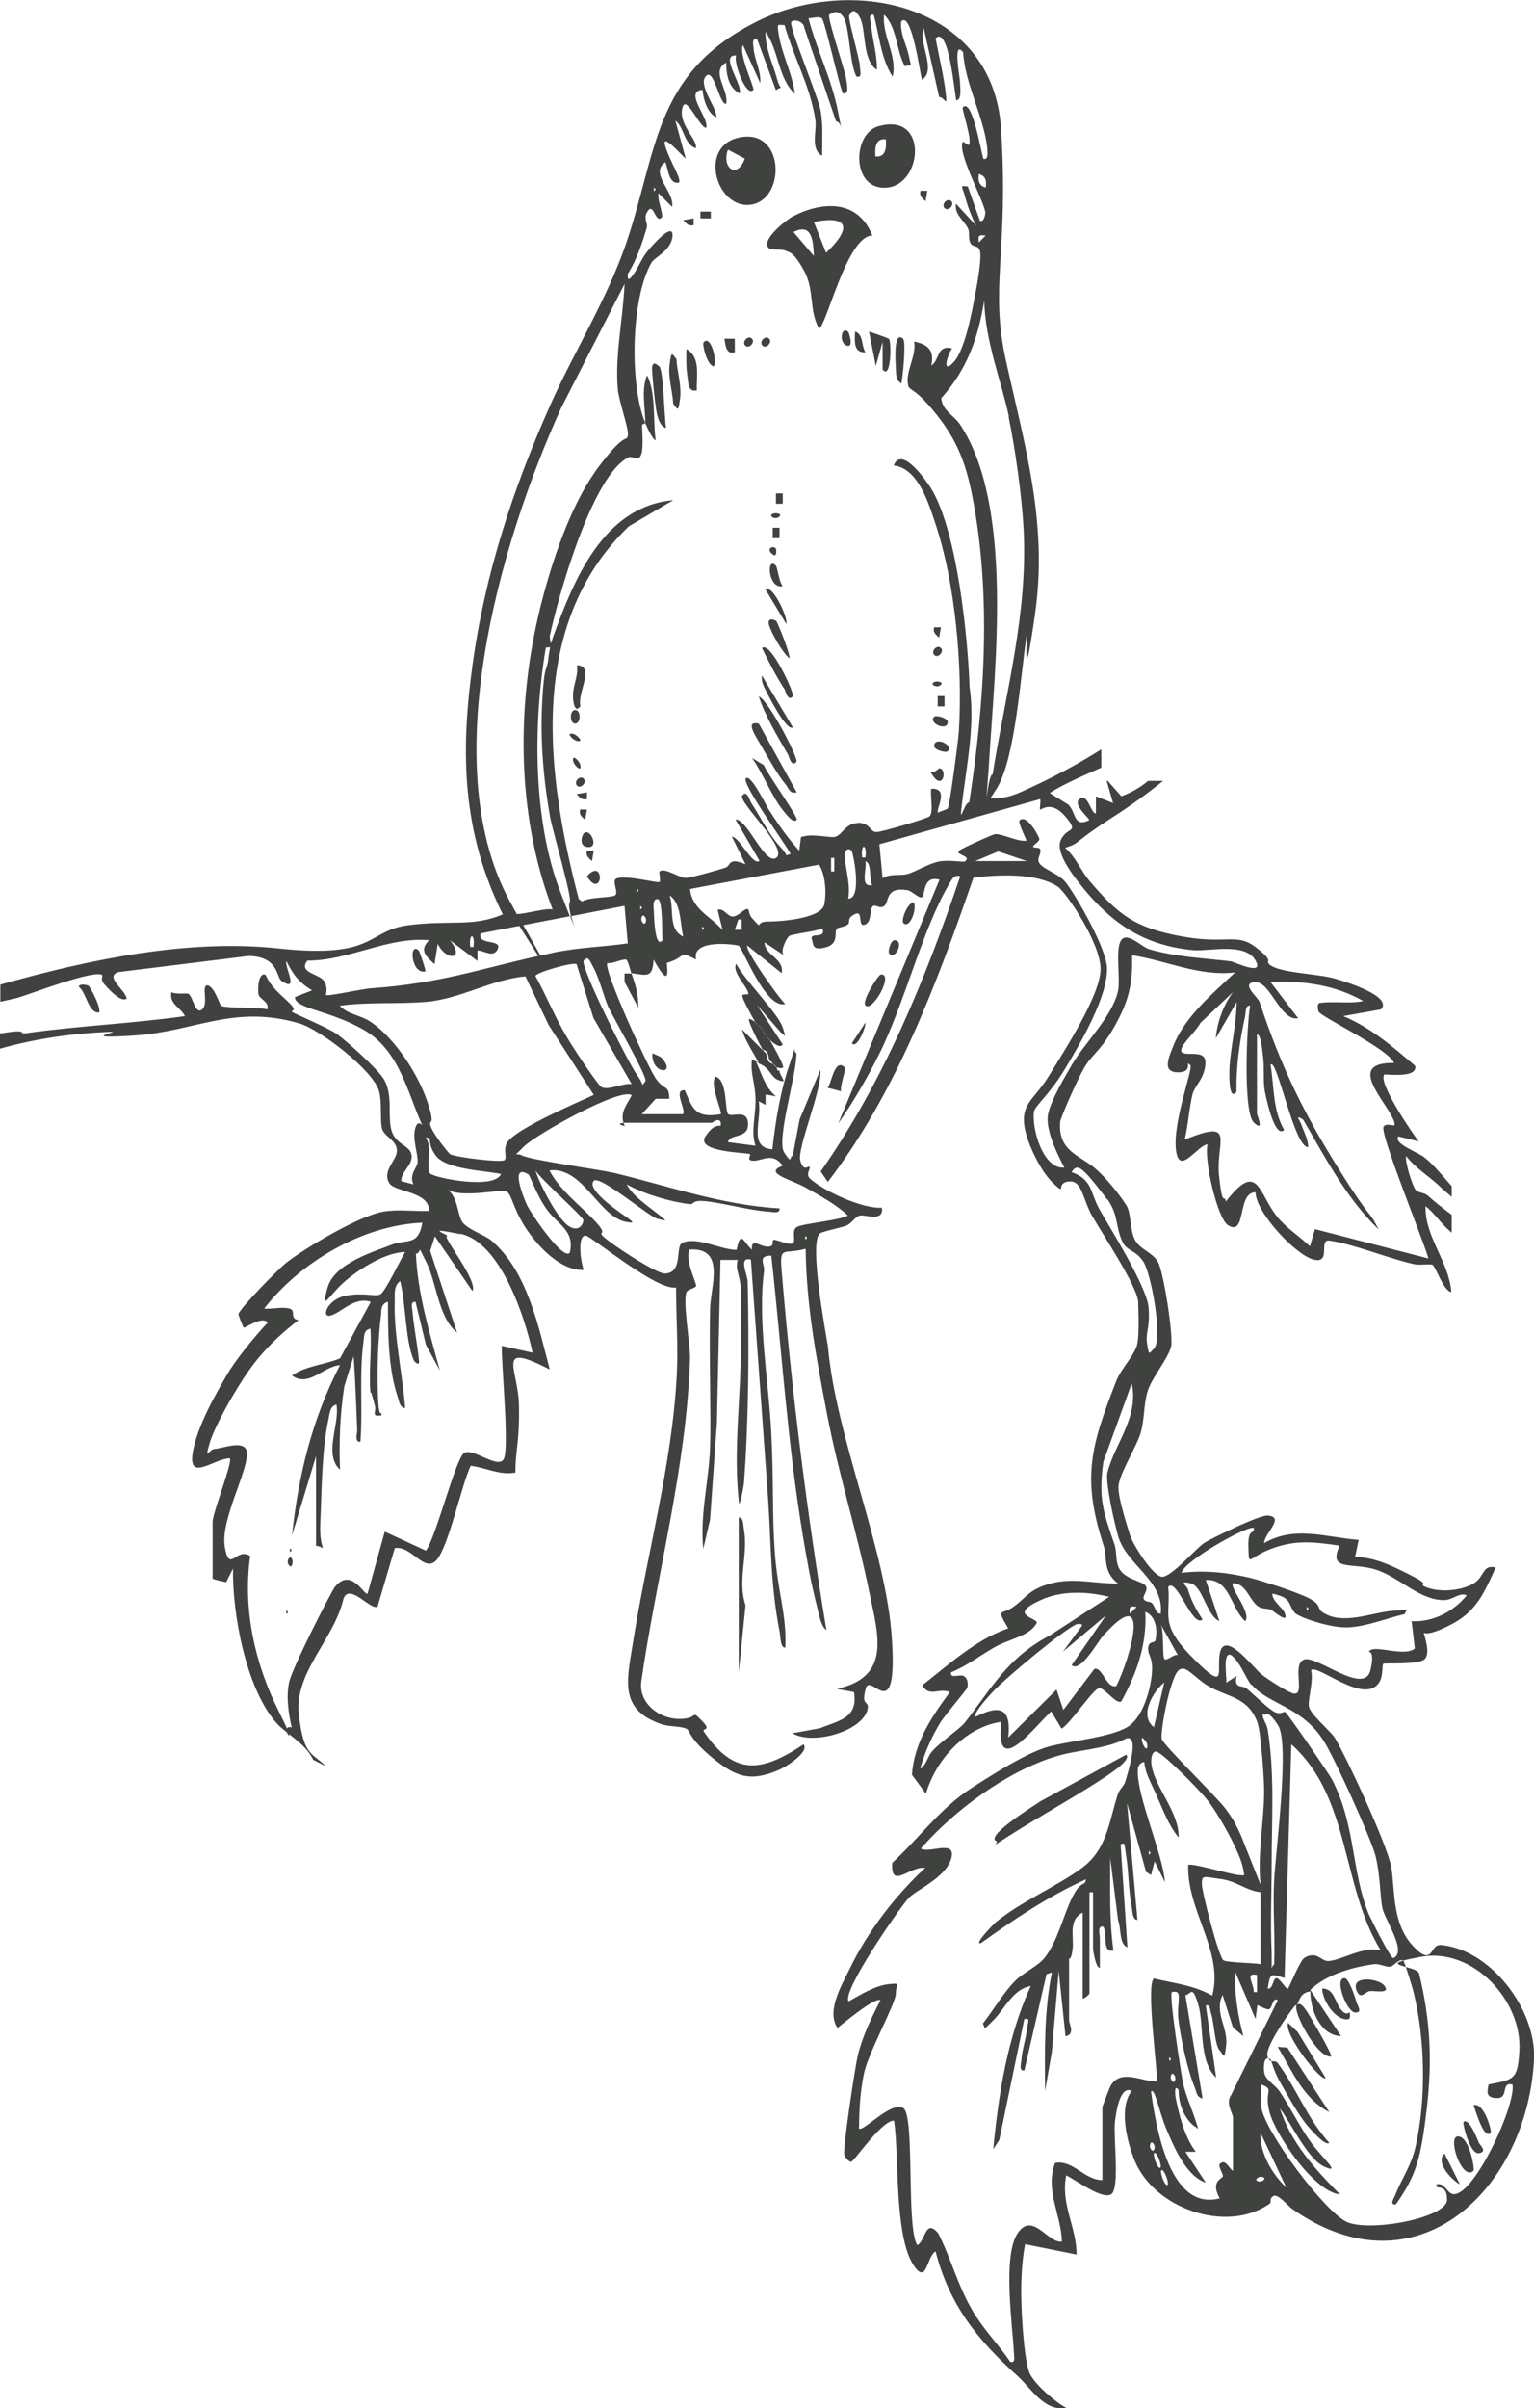 <?xml version="1.0" encoding="UTF-8"?>
<svg id="Layer_1" xmlns="http://www.w3.org/2000/svg" version="1.1" viewBox="0 0 428.6 672.6">
  <!-- Generator: Adobe Illustrator 29.7.0, SVG Export Plug-In . SVG Version: 2.1.1 Build 138)  -->
  <defs>
    <style>
      .st0 {
        fill: #3f423f;
      }
    </style>
  </defs>
  <g id="Bird_2">
    <path class="st0" d="M402.2,543.3c-2.6-.2-1.8,6.4-7.6,0s-4.8-15.8-5.9-21.9-12.3-30.3-15.8-36.1c-1.2-1.8-6.9-6.6-7.2-8.7s1.4-7.3.6-10.1c1.8-1.9,15,10,19.1,3.3,1.1-1.7.7-4.8,1.1-5.1s9.1.3,11.3-1.1,0-7.2,0-7.5.6,1.3,7.7-2.4,9.2-8.9,12.4-15.9c-3.9-.9-2.9,2.6-6.4,4.6s-10,2.5-13.7.6c-1.2-.6,1.9-.2-3-2.7s-10.7-5.5-16.2-5.4l1-4.8c-9.1-.7-17.8-4.1-26.4.9,0-2.7,6-7.3,1-7.7-2.3-.2-15.1,6.1-17.5,7.5s-9.5,9.9-12.1,9.6-7.9-8.8-8.8-11.4c-.4-1.4-3.5-10.5-3.3-13.9s5.1-11.1,6.2-14.9.8-7.7,1.9-11.5,5.8-9.2,6.6-12.6c.7-3-2.1-21-3.7-23.7s-5-3.4-6.4-6.1-1-6.8-2.2-9.3c-.4-.8-4.1-6.3-8.5-10.3s-10.8-4.9-10.2-13.3c0-.9,4.7-11.7,6.8-15.3s4.6-4.6,8.5-11.6,5-11.7,4.8-19.7c9.7,1.5,18.8,6,28.8,4.8-6.2,5.8-14.1,12.4-17.3,20.6-1.4,3.5-3.1,7.3,1.4,7.3s1.6-3.7,3.4-2c.9.9-5.9,18.2-3.7,25.3,1.4,4.4,5.8-2.9,8.5-3.2-1.1,4.1,2.7,20.7,5.7,22.6,5.3,3.3,2.4-9.2,7.7-9.2,0,5.5,11.1,17.5,16.2,18.8s1.3-5.7,4.4-5.3c6.6.9,16.3,4.9,23.3,6.5,1.9.5,3.9,0,5.4.2,1,.2,3,7.2,5.4,7.7-.6-8.4-7.5-15.6-7.2-24,2.6,2,4,4.6,7.3,7.4v-5c-2.3-1.7-4.6-3.5-6.6-5.3-.9-.9-2.7-.8-3.5-1.7s-3.1-8-2.6-9.4c2.5,3.3,6.2,5.5,9.1,8.2,1.2,1.2,2.5,2.2,3.6,3.2v-3c-2.5-2.8-4.9-5.9-7.7-8.1-1.6-1.3-8.7-3.8-7.2-5.8l5.7,1.4c-1.9-2.4-11.6-16.7-9.6-18.7,1.8,0,9.3.9,8.6-2.4-6.2-5.3-12.4-10.7-20.1-13.9l10.6-1.9c3-3.4-8.1-7.2-13-8.6s-15.4-1.5-18.2-3.9c-1.4-1.2,1.7-.6-3.8-4.8s-8-.7-20.9-3.1-17.5-5.9-25.7-15.6c-2.2-2.6-3.8-6.6-6.7-9.1,4.6-1.5,1.6-1,12.6-8.1,6.1-3.9,10.5-7.2,14.8-10.6h-4.2c-2.2,1.8-4.7,3.3-7.5,4.3l-3.8-4.3h-.3l1.8,6.2-4.8-1.9v4.8c-1.4.2-2.4-6.4-4.8-3.8-1.5,1.6,3.3,5.4,2.9,5.7-4.3,2-3.5-1.7-5.7-4.3l-5.3-3.3c4-2.6,9.3-4.8,14.4-7.1v-5.1c-6.8,4.3-14.2,8.2-21.1,11.3-3.4,1.6-6.2,2.6-9.9,2.3.5-.6,1-1.5,1.8-2.7,5.2-8.4,6.7-31.9,8.3-42.5.4-2.5-1.2,19,2.4-6.3s-2.8-46.5-8.1-70.5c-4.7-21.1.8-29.9-1.4-64.9S237.5-7.5,210.7,6.4c-28.3,14.6-27,36.2-35.9,62-5.4,15.5-14.2,29.5-20.9,44.4-10.5,23.5-18.4,47.4-21.9,73.1-3.4,24.7-2.8,46.8,8.5,69.5-8.7,3.6-14.4,1.5-26.3,3s-8.8,9.5-36.5,6.5c-25.2-2.7-52.8,3.1-77.6,10.1v4.8c1.8-.4,3.4-.8,4.8-1.1,3.7-1.1,21.8-8.1,23.7-6.3.2.2-.6,1.1.4,2.3s4.8,5.5,6.4,4.2c-.4-2.5-6.3-6.1-2.3-7.4l36.4-4.5c8.5.2,7.6,6,9.2,7h0c5,3.3.8-3.8,1.3-5.6,1.9,3.8,3.5,6,7.2,8.2l-4.8,1.9c0,3.3,9.8,3.6,19.5,9.3s12,17.5,16,26.3c.4.8-1.1-1.9-1.9,1.1s.7,6.6.7,9.3c0,1.5-2.5,3.5-1.2,6.3l-3.4-.9c0-2.8,3.2-4.4,2.9-7.2-.3-2.8-4.4-2.9-5.6-6.9s.5-9.8-2.1-14.3c-1.7-2.9-10.5-10.8-13.2-12.7s-12-5.7-12.5-6.2,1.8,0-.8-2.5c-2.6-2.6-4.8-4-6.6-7.8-2-.9-2.2,3.8-2,5.3s3.1,2.1,2.5,4.3c-3.3-.7-10-.2-12.8-.9-.5,0-1.8-5.3-3.9-5.8-1.9,0,.4,5-1.5,6.7s-2.6-3.5-3.8-4.3c-.5-.3-3.7.2-4.8-.5-.7,3.3,2.6,4.3,3.8,6.7-14.8,2.1-29.7,2.7-44.6,4.8-2.2.2,1.3-1.3-6.7,0H0v4.3c10.2-2.9,21.1-4.4,31.2-4.7,2.3,0-10,2.1,6.6,1,16.6-1.1,27.5-8.7,45.7-3.4,5.9,1.7,20.6,13,22.4,18.9.9,3.3.2,8.6.9,10.7s4,3.1,4.1,5.9-4.3,5.6-2.1,9.2c1.6,2.5,11.1,2.2,11.1,7.7-4.2.2-8.5-.5-12.7.2-6.5,1-21.7,10-27.1,14.2-2.4,1.9-12.5,12.2-13.5,14.4,0,.2,1.2,3.5,1.5,3.8s5.1-3.4,6.7-1.4c-4.1,4.4-9.1,10.6-11.4,14.6s-8.5,14.3-9.6,22.1,6.2,1.2,10.4,1.2c.9,1-4.8,15.2-4.8,17.8v15.8c0,.2,3.2.9,3.8,1l1.9-3.8c-.2,12.6,3.6,33.4,12.1,43.1.8.9,1.9,1.8,3,2.7.3.8.8,1.4.5.4,2.6,2,5.4,4.2,6.8,7.2l3.5,1.8c-3.8-3.9-6.2-2.7-7.5-14.5s9.9-20.9,12.5-32.4c1.8-4.3,7.7,3.6,9.5,2.3l4.8-16.3c4.7-.8,8.2,7,11.6,3.4s7-20.9,9.6-26.4c4.3.5,7.9,2.7,12.5,1.9,0-6.4,1.2-8.5,1-18.8s-6.8-17.9,8.6-10c-3.2-12.2-6.3-27.5-16.3-36-1.9-1.6-6.9-3.2-8.2-5.3s-1.2-7.2-4.3-9.1c3.7,2.7,15.1,0,16.6.6s1.8,4.3,5,9.5,9.9,12.8,16.7,12.5c-.7-1.6-2-9.5.5-9.6,1.4,0,19.9,15.5,25.3,14.5,0,8.1.6,16.3.2,24.4-1.3,25.2-8.4,50.2-12.3,75.1-1.6,10.1-3.9,18.3,7.8,22.4,2.5.9,5.5.5,7.3,1.4.8.4.7,2.8,7.2,8.1s10.6,6.8,18.6,3.3c1.5-.6,8.6-4.9,6.8-7.1-11.8,7.9-19.4,8.8-27.8-3.5-.8-1.2,2.5,0-.7-3.2s-.5-.4-6.2-.4-11.5-4.5-10.6-10.6c4.3-29.9,12.7-59.9,13.6-90.2,0-4.3-1.9-14.7-1.1-18.1.2-1.2,2.7-1.3,2.8-2.1.1-.8-3.3-7.5-1.8-10.1,10.3-.6,5.7,10.6,5.7,16.8-.3,12.8.3,29.1,0,38.4s-2.9,18.9-1.9,28.4l1.9-8.2,1.9-26.9,1-45.6h4.8c-.8,3.1.9,4.1.9,9.1v15.3c0,14.5-2.2,29.1-.5,43.7.4,0,1.4-5.3,1.4-6.3,1.3-17.7,1.4-37.9,1-55.7-.1-2.3-2.7-7,.9-6.2l4.8,66.7c.9,13.2.6,23.6,3.2,37.1.3,1.2.1,4.6,1.6,4.6.5-8.9-2.1-15.5-2.9-26.4s-.3-19.5-1-33.6-3.9-31.5-2-45.3c.2-1.8-2-4.2,2-4.2,2.9,26.1,4.5,52.2,8.8,78.1,1.1,6.6,2.3,13.5,4,20,.4,1.7,1.1,5.6,2.6,6.5-5.5-33.3-9.7-66.6-12.5-100.3-.6-7.3.4-4.5,6.7-6.2.2,15.6,2.8,29.6,6,46.3s8.5,33.3,11.8,49.7c2.4,11.6,6.3,23.6-9.1,26.9l4.8.9c1.2,7.3-4.1,7.9-9.5,10.1l-7.7,1.4c5.7,3.5,20.5-.7,21.1-7.3,0-1.8-1.9-.4-.6-5.2s8.9,11.3,7.3-13.8-15.6-55.9-17.9-81.9c-.8-4.8-5.3-29.1-2.2-31.4.8-.6,5.9-1.6,7.4-2.2s2.4-2.5,3.8-2.8,6.7,1.9,6.1-2.2c-5.4.4-16.4-4.7-20.2-8.2-1.1-1.2.3-2.7,0-3.2s-1.6,1.7-2.6-1.7,6.3-20.3,5.6-25.4l-5.8,13.9-1.9,10.1c-1.1.2,0,2.7-2.4-.9-2.3-3.6,3.7-22.4,3.4-27.8-.5,0-.5-.7-.5-1.2-.2.6-.5,1.7-1.2,3.8-2.7,7.6-4.1,16.3-5,24.3-6.8-.5-2.9-8.1-3.8-13.4l1.9,1v-2.9l2.9.5c-3.2-2.6-4-6.5-5.6-9.7-.5-.3-1-.7-1.1-.5-.5,3.8.9,6.4,1,11s-1.4,9,0,13l-7.7-1c.6-2.5,5.7-.8,5.6-5.1s-4.4-1.8-5.5-2.7-.1-9.3-3.5-10.5c-2,1.6,1.9,10,1.4,10.5-6.9,1.1-7.7-1.1-10.1-6.7-3.4-.2.6,5.6-.5,6.7h-11.5l3.9-4.3h3.8c0-4-1.5-2.3-3.8-5.7s-14.8-30.7-13.5-32.2c1.7.2,3.7-1.1,5.2-1,.5,0,1.2,2.9,1.5,3.9h-1.9v2.3l3.8,7.2c.2-3.3-.8-6.6-1.9-9.6,4,.5,6,1.7,6.2-3.8,4.6,8.3,3.9,3.2,3.7.9.3,0,.8-.2,1.6-.5,3.5-1.4,2-2.8,6.6-.4-1.3-5.2,8.5-4.6,11.8-3.9,1.1.2,7.5,17.9,13.1,16.3-1.8-1.6-11.5-15.3-10.6-16.3l9.6,7.7c.8-4.1-4.7-4.9-4.8-8.6l5.4,3.6c-1.1-1.1.7-4.6,1.4-5.3.8-.7,7.6-1.3,9.4-2.2,1.1,3.3-3.9.7-2.9,3.3.4,1.2,0,3,3.8,2s2.3-4.2,3.1-5.2c.3-.4,2.3-.5,3.1-1.2s-.5-1.7,2-2.9.5,4,2.9,2.9c1.7-.8,1.2-3.8,1.9-4.9.7-1.1,2,.8,3.4-.3s.2-5.3,6.2-4.4c1.4,0,3.6,2.7,4.4,1.9s.2-6.1,4.8-4.8l-28.3,68.1c4.1-5.8,8.2-12.9,11.4-19.3,7.3-14.6,12-34.7,19.6-47.6.8-1.3,1.2-2.6,3.1-2.2-9.7,28.8-21.5,57.5-39,82.5l2,2.9c19.1-24.9,30.5-55.5,40.7-85,7-.8,17.4-1.4,23.5,2.5,2.3,1.5,12.2,16,12,23.3s-10.2,22.7-14.5,29.7c-4.5,7.5-9.6,7.9-5.3,19.1.6,1.5,3.2,7.7,6.8,11s.3-.3,4.1-.7,3.8,4.8,6.6,9.7,12.2,19,12.8,23.7c0,.9.4,8.6-.2,11.8s-4.5,6.9-5.9,10.5c-7.1,18.1-9.7,27-3.6,45.8,1.2,3.6-.3,7.4,4.1,10.8-8.2,0-14.3-2.4-22.3,1.2-3,1.4-4,3.2-7.1,5.4s-4.8,0-1.3,5.9c-9,3.1-16.6,10.1-24,15.9,1.9,3.5,4.8.6,7.7,1.9-5.1,6.9-10,14.2-10.6,23.1l3.9,5.3c2.8-9.6,11-18.6,21.1-20.1-1.9,16.2,8.9,1.8,13.9-2.9l2.9,4.8c2.2-1,8.9-11.2,10.5-11.3s4.8,4.7,6.2,3.7c4.3-7.8,7.2-16,6.7-25,3,1.1,3.5,5.2,2.8,8-.2.8-1.9,0-2,2.1s1.1,2.1,1.1,5.8-1.9,13.1-6.8,16.2-17.9,4.1-23,5.8-11.5,5.4-20.5,11.2-14.5,13.8-22.3,21c-.5,7.7,4.9.8,9.2,1.4-8.4,7.8-16,17.7-21,28-2.3,4.7-6.7,12-3.5,16.7,1.7-1.3,10.6-8.8,12-7.7-2.5,4.8-5,10-6.3,15.3-.8,3.2-4.3,26.6-3.8,27.9.1.3,1.1,1.9,1.9,1.9s8.5-11.6,12-11.5c1.5,10.1,0,31.9,5.4,40.3,3.8,5.8,3.6-2.2,6.2-3.8,3.9,15.2,11.9,24.9,23.1,35,3.5,3.2,7.4,9.9,13.4,8.7-3.1-1.6-8.4-6.3-10-9.2s-2.3-13.9-2.5-19.6,0-11.3,1-16.9l14.4,2.9c0-7.7-4.5-14-2.9-22.1,2.2.9,11.2,7.8,13,4.8s.2-15.3.6-19.6c.3-2.7,1.4-10.5,4.7-8.8-3.7,4.7-1.3,14.2.8,19.4,5.5,13.4,25.5,20.5,37.6,12.2.9-.6-.2-1.3,1.1-2.2s4,2.6,5.4,3.6c34.6,24.3,65.5-5.4,67.5-41.6.8-14.1-12.3-31.3-26.5-32.2h.1,0ZM362.7,284.4l-7.7-10.1c8.9-.5,18.1.8,25.9,5.3-3.8.8-8.1,0-11.9.5-.9,0-1,1-.6,2.4s19.5,10.4,21.1,14.4c-13.9-.3-1.9,10.9,0,16.3.8,2.4-1.5,0-2.9,1.4s11.3,32.3,12.5,36.9l-31.7-8.2-1.4,4.8c-3-2.9-6.5-5-9.1-8.2-5.4-6.6-5.3-16-14.4-4.3-.4-2.5-.9,2.3-1.9-7.2s5.1-16.1-9.6-10.1c1-4.1,1.2-8.7,2.2-12.7.6-2.4,3.6-4.6,3.6-8.9s-7.6-.7-6.7-3.8c.7-2,4.2-5,5.3-7.2l9.1-8.6c-2.7,3.7-4.4,8.2-4.8,12.9l5.8-10.1c0,6.2-1.7,12.6-2,18.7,0,1-.3,9.3,2,6.3-.2-6.9.9-14.4,2.4-21.1.2-1.1,0-3.1,1.4-2.9-.9,4.5-2.1,29.6,1,32.6s.9-2.2.9-2.4v-22.3c1.2.6,1.3,3.3,1.7,6.3.4,3.1,0,6.1.4,9.2.2,1.1,2.7,14,5.5,11.3-3.2-5.5-2.8-12.1-3.8-18.2,1.7-2.4,6.6,23.2,10.5,23,0-2.3-1.2-4.2-1.9-6.3-.5-1.4-2-2.9.5-1.4,6.2,10.7,12.1,22,21.1,30.7-3.1-6.1-1.4-1.3-11.4-17.3s-16-28.6-21.9-46.3c-.4-1.2-5.5-5.3-1.2-5.5s7,11,12,10.1h0ZM281.8,116.4c1.9,9.2,3.7,22.1,4.2,31.4,1.2,23.8-5,45.5-8.7,68.7v-.2c-.7,0-1.3,3.8-1.6,6.3h0c0-1.8.4-5.2.7-10.6,1.6-26.1,6.8-71-8.2-93.5-1.6-2.4-5-3.9-5.2-7.3,7.2-8,10.3-16.8,12-27.3.2,11.4,5,23.3,6.9,32.5h0ZM275.5,224.2c0,.8,0,1,0,0h0ZM273.5,67.7c-.3-1.9,0-2.2,1.9-1.9l-1.9,1.9ZM273.5,48.6c1.9.5,2.2,2,1.9,3.8-1.9-.5-2.2-2-1.9-3.8ZM182.7,52.4c.6.4.6.7,0,1v-1ZM156.8,113.9l17.7-34.6c-.4,9.5-2.7,19.8-1.9,29.3.3,3.6,3.3,11.5,2.8,13.2s-.6-1.4-8,8.4c-7.4,9.8-12.4,24.3-15.6,36.2-7.6,28.1-7.9,60.3,2.6,87.6-2.1-.4-7.1,1.2-10,1.3-.4-.7-.8-1.4-1.2-2.2-22-38.2-3.6-101.3,13.6-139.2h0ZM132.3,264.5h-.9c-.5-4,1.4-4,.9,0ZM91.1,277.9c-.2,0,.7-1.7-.5-3.8s-7.5-2.4-4.7-5.8c11.8,0,22.3-6.7,34-5.7-2.8,2.8-1,4.4,1.5,6.7l.9-5.7c2.4,5,7.8,4.4,3.4-1l7.7,5.8v-2.9c1.6-.2,4.5,2.3,5.7-.5s-5.9-.9-4.8-4.3l10.8-2.1c1.6,2.5,3.7,5.9,5.3,8.4-16.6,3.7-27.4,7.6-46.3,9-2.2,0-12.6,2.4-13,1.9h0ZM161.1,269.3l4.7,15,10.7,18.5c-2.4-.4-6.6,1.9-8.5.8-.7-.4-6.3-8.4-9.6-13.9s-5.7-11.5-8.8-17.1c.1-1,10.7-4,11.5-3.3h0ZM128.6,344.6c11.2,2.3,18.1,23.3,20.2,33.2l-8.6-1.9c-.1,5.7,2.2,29,.5,31.7s-8.6-3.3-11-1.8-7.9,23.7-10.7,27.3l-11.5-5.3-4.8,17.3c-.9.7-4.5-7.5-9.1-1.9-1,1.2-11.9,22.5-12.8,26.6s-.2,8.7.7,12.7c-.8-.3-1.2,0-1.3.3-.5-1.1-1.2-2.6-2.3-4.8-6.7-13.3-10.1-28.5-8-43.4-3.9-2.6-5.8,5.1-7.1-2.6s7.2-22.3,6.1-26.8c-.8-3.1-6.9-.6-9-.5-1.3,0-2.8,3.5-1.4-1.4s7.2-15.1,11.1-20.6,8.5-9.9,13.8-14c-2.7-.4-.5-2.6-2.5-3.2s-4.9.2-7.1,0c10.1-13,27.5-23.3,44.2-24-1.1,6.7-4.5,4.5-8.7,6.2s-15.9,5-17.8,12,.3,2.3,4.4-1.4,11.9-8.6,17.3-8.6c-1.1,1.7-5.5,11-6.9,11.8s-4.5-.6-9.7.4-7.1,6.4-4.1,5.5,6.5-5.3,11.1-3.8l-8.6,15.8c-4.3,1.8-9.7,2.1-13.4,4.8,4.7,3.4,8.7-2.6,13.4-2.9-7.7,14.7-11.7,31-13.4,47.5l6.7-22.1v25c3.7.8.8,2.4,1.2-6.5.4-8.9.4-20.4,2.3-28.9.3-1.5.4-3.6,2.2-4,1,5.5-3.7,13.9,1,18.2-.3-7.9,0-15.6,1.2-23.3l2.6-8.4c.5,6.8.7,13.7,1,20.6,0,1.1-.8,3.5.9,3.3.7-9.3-.4-19,.9-28.3.2-1.4,0-2.9,1.9-3.3.4,5.8-.5,12.1,0,17.8l.3.2c0,.4.7,2.3,1,3.8s-1.2,2.9,1.8,2.4c0-1.8-.7,1.8-1-5.3s0-16,.9-23.1c0-1.4.2-2.9,1.9-3.3,0,8.3,0,18.5,2.7,26.5.5,1.3.4,2.9,2.1,3.2-.7-9.4-3.3-20.8-2.9-30.2,0-1.9-.3-3.9,1.5-5.3,1.6,6.1,1.4,16.6,3.8,22.1.2.5,1.5,1.6,1.5.5-.4-4.5-1.4-9.1-1.8-13.6,0-1-.9-3.4.8-3.2l2.9,12,3.9,7.2c-2.9-10.7-6.2-21.4-6.7-32.6,2-.4,0-3.4,2.9,2.3s3.3,15.4,8.6,19.7l-7.5-22.8,1.3-4.1,10.5,15.3c1.6-2.7-7.9-14.5-7.2-15.3,1.4-.2-7.4-2.9,3.8-.6h0ZM120.4,328c-1.7-1.1.6-8.1-1.5-10.2,2.3-.2,0,.9,2.8,4.9,2.9,4,13.7,4.2,18.3,5.2h0c-1.9,4.4-17.9,1.2-19.6,0h0ZM142,318.7c-1.7,2.1-.2,4.5-1,5.3s-13.2-.7-15.2-1.6c-.4-.2-4.8-5.7-5.5-7.9s1.6.7-.9-6.8-8.8-17.3-15.4-22c-3.2-2.3-6.6-2.2-9.1-4.8,8.1-1.1,16.4-.4,24.4-1.1,9.6-.9,17.9-6.2,27.5-7.1l6.5,13.6,12.6,19.5c-5.5,2.6-20.5,8.9-23.9,12.9h0ZM159.2,349.9c-1.9,2.3-11-11.2-12-13.4s-4.8-11.7.4-8.5h0c.5.2,2.1,5.4,5.1,9.7s8,5.9,6.5,12.2h0ZM158.7,342.3c-3.1-2.2-7.9-11.5-9.1-15.4,1.4,2.4,13.4,13,13.4,13.9s-1.2,3.7-4.3,1.5h0ZM225,346.2v-1c.6.4.6.7,0,1ZM199.1,313.5h-.1s2.5-1.8,2.4.6c0,1-1.5-1-4.3,3.3s10.8,4.5,12.3,4.9c.8.2-1.3,1.9,1.2,1.9s5.3-2.5,8.1,1.4c-5.7,2,2.5,3.9,6.4,6.1s8.5,4.7,11.8,7.8c-2.7,1.5-13,2.2-14.4,3.3s-.1,3.6-.9,4.4-4.3-.9-5.3-.9.5,1.9-1.8,1.9-4.7-2.7-4.4.9c-2.6-2.5-3.1-5.6-4.3,0-4.4,0-11-3.8-15.1-2-2.2.9.4,8.5-5,8.6-2.4,0-15.3-8.4-17.3-10.5-1.4-1.4,1.8,0-2.4-4.4s-9.5-8.3-12.5-13.9c9.4-1.2,13.9,13.2,21.6,14.4,2.3.4,1.8,0,.2-1.2-1.6-1.1-11.7-7.8-9.4-10.3,1.7-1.7,15.5,10.1,17.8,10.6s3.2,1.1.3-1.2c-2.9-2.3-7.3-5.2-8.9-8.4,4.9,2.7,11.9,4.8,17.5,5.5,1.8.2.1-1.4,5.4-.7s11.3,2.4,16.5,2.8c1,0,3.5.8,3.3-.9-16-.9-30.9-6.2-46.2-9.9-5-1.1-23.4-3.6-25.8-4.9-1.7-.9-2.7.9.5-2.4s27.1-16.7,30.2-14.4c-1.4,2.7-3.2,4.7-2.3,7.7h24.9,0ZM169.9,281.1c1.1,2.5,11.2,19.9,10.4,20.8h.1c-1.5,1.7,0,1.7-2.5-1.8s-16-30.5-14.8-31.8,1.4-.6,2.9,2.3,2.8,8,3.9,10.5h0ZM154.6,266.1c-1.2.3-2.4.5-3.6.8-1.1-1.9-2.6-4.7-4.8-8.5l13-2.5c-.6-1.5-1.3-3.4-2.3-5.9-8.1-20.3-8-47.8-4.4-69.1,1.8-.2,1.1-.7.7,3.1s-1.1.9-1.7,11.8.3,21.6,2.2,32.4c.6,3.5,6.3,22.9,5.5,23.8h0c-.4.4-.1,2.1.3,3.9l15-2.9.9,10.5c-7.1,1-13.7,1.1-20.9,2.6h.1ZM177.9,249.2v-1c.6.4.6.7,0,1ZM180.3,257.8c-.3.7-1.6-.6-.9-1.9.3-.7,1.6.6.9,1.9ZM178.9,254v-1c.6.4.6.7,0,1ZM182.7,254.9c0-.9-.6-3.8,1-3.8s1.2,10.3,1.4,11.5c-2.1,2.7-2.4-6.8-2.4-7.7h0ZM187.1,250.1c3.3,2.2,2.9,7.9,3.8,11.5-4.3-2-2.5-7.7-3.8-11.5ZM196.2,259.8v-1c.6.4.6.7,0,1ZM207.2,259.7h-1.9l1-2.9h.9v2.9ZM230.3,252.6c-.8,4-12.3,4.8-15.9,4.8s-1,2.7-4.3-1c-.8-.8-.9-2.4-1-2.4h0c-1-.6-2.6,1.9-4.3,2-1.7,0-2.4-2.4-4.3-1.9l1.4,5.7c-3.3-3.9-8.6-5.8-9.1-11.5l36-6.8c1.5,2,2.3,7.1,1.5,11.1h0ZM233.1,243.4h-.9v-3.8h.9v3.8ZM237,251c.7-4.1-.8-8.2-1-12,0-1.8,1.2-2.2,1.9-1.4h0c.5.5,3.1,13.5-.9,13.4ZM240.9,239.5c-.5-4,1.4-4,.9,0h-.9ZM241.8,240.5c1.9.7.9,5,1.9,6.7-3.6.8-1.4-4.7-1.9-6.7h0ZM239.6,229.9c-3.6,0-4.4,3.9-6.8,3.9s-6-1-9,0l-.5,3.8c-3.3-3.6-6-7.6-8.6-11.6-.6-1-5-10-6.3-8.6s11.1,18.4,12.5,21.1c-2.1.5,0,1.1-3.1-2.2-3-3.3-5.5-8.4-8-12.2-.3-.5-1.1-3.6-2.4-1.9s12.7,14.6,9.6,17.3-8.2-10.9-11.5-10.6l6.7,11.5c-1.8,1.7-5.6-6.7-7.7-6.7l3.8,7.7c-4.9-2.1-4.1.4-5.5.9s-9.7,2.9-11.3,2.9-5.9-3-7.2-1.8c-.3.4.4,2.4,0,2.9s-8.8-1.9-11.9-1c-1.8.5.7,4.1-.6,4.8s-7.2.4-9.2,1.7l-.9-.7c-9.1-34.8-14.5-76.7,14-104.1l12.4-7.3c-19.5,1.8-27.7,22.1-33.5,38-.8,2.3-.7,2.8-1,0,2.3-10.9,11.9-45.2,22.1-50,1-.4,2.4,1.2,3.3-.4s.4-6.4.4-8.7l.9-.4c-4.4-10.5-4.1-34.7,1.7-44.8,1-1.7,5.6-3.4,5.9-7.5s-5.6,2.5-7.1,4.4-2.3,4.1-3.6,6c-.7,1-2,3-1.8.2,2.5-3.9,4-8.5,5.3-12.9.4-1.4-1.2-2.7.4-4.8,1.6-2.1,2.1,3.9,3.8,1.9.6-.6-1.4-5.2-.9-6.7l3.8,3.8c.7-4.4-6.5-9.3-1.9-12.5.8,1.7.9,6.3,3.8,5.7.8-1-2.4-5.6-3.8-10.1s5,3,5.7,3.4l-2.9-10.6c2.5,1.8,2.3,6.5,5.7,7.7.7-2.3-4.7-6.3-3.8-11s4.8,5.3,6.7,5.3c1-2.6-6.4-10.2-1-10.6.2,2.7,1.3,6.3,3.8,7.7.6-2.2-5.2-8.9-2.9-11.5s3.8,8.1,5.7,7.7c.8-3.9-4.5-9.1,0-11.5,0,3.1.6,7.1,3.8,8.6.8-2.6-5.8-10.9-1-10.6-.9,1.6,2.7,11.8,4.8,9.6.4-.5-4.3-10.3-2.9-12.5l4.8,10.6c.3-3.2-1.4-6.1-1.8-9.2,0-1-.8-3.4.9-3.2l5.3,14.4c2.3-1.7,1.4.9.3-3.2s-3.4-8.7-3.2-13.1c3.7,5.1,3.5,13.1,8.2,17.3-.8-6.1-4-11.6-4.7-17.8-.2-1.9,0-1.4,1.8-1.4,2.5,8.9,7.2,17.1,8.6,26.4.5,3.2-1.5,8.3,1.9,10.1,0-4.2.3-8.5-.4-12.5s-9.1-24-8.2-24.9,3.5,0,3.6,1.6l8.9,26.2c.9,0,1.4,1.4,1.5,1.9-.1-.4-.4-1.7-1-4.8-1.7-8.8-6-17.3-8.2-25.9,1,0,2.8-.6,3.7,0,.9.7,4.7,18.3,5.9,21,1.7.2,1.3-1.7.9-4.2s-5.4-17.2-4.7-17.8c.1,0,2.1-2,3.9.6s1.7,13,3.7,16.7c1.6.3,1.1-1,.9-3.3s-3.5-13.5-2.9-13.9c.4-.3,1-2.7,2.9.6,1.9,3.3.6,12,4.8,14.7.1-4.2-1.2-8.2-1.6-12.3,0-1.1-1.1-3.3.7-3.1,1.6,5.7,2,12.3,5.3,17.3,1.4-5.8-3-11.4-2.4-17.3,3.6,3.4,3.4,10,5.8,14.4,2.2-.7,1.8.6,1.2-2.6s-2.6-6.5-2.2-9.9c2.9-3.2,5.3,14.8,5.8,16.3,4.2-2.7-1.1-10.3.5-14.4l4.3,19.2c1.6,0,2.4,3.5,1.8-1.4s-1.9-10.1-2.8-15c3.8-3.7,5.3,15.9,5.8,17.3,1.7,0,1-4.2,1-5.3s-2.1-11.8.9-8.1c.5,8.7,5.7,18,6.7,26.4,0,1,.6,3.7-1,3.4-.6-1.1-3.1-17.3-5.8-14.4-.3.3,1.8,6.6,1.9,9.1s-.7.9-1.9.5c-1.6,3,5.8,16.3,6.3,19.7,0,.5-.3,2.8-1.5,2.4l-3.4-9.6c-2.5-.4-1.5,0-.8,2.7s1.8,5.7,3.2,8.3l-5.7-6.2c-.5,3,2.2,4.6,3.3,6.8.7,1.3,0,2.6.7,4.1s2.2.4,2.7,2.3-.6,8.4-1.3,12-2.7,15.4-6,19-2-1.5-.5-3.8c-4.4-1-3.4,3.3-5.8,4.8.9-4.1-.8-5.9-4.8-6.7.7,3.5-2,7.8-1.8,11.1.2,3.3.8.5,7.1,8.1,6.3,7.6,9,14,10.9,23.7,5.5,27.8,3.5,58-.8,85.8-1.6,0-3.1,8.6-1.8-1.4s3.4-20.9,1.9-30.8c-.5-14.2-3.4-42.6-10.4-54.9-1.6-2.7-8.6-12.7-10.8-7,6.7.8,9.6,10.1,11.5,15.8,5.8,17.1,7.8,40.6,6.7,58.6-.2,2.6-2.5,20.5-3.1,21.4-.2.3-2.1.8-2.7,1.2-.7-1,3.3-6.9-1.9-6.7-.4,1.9.8,6.8-.6,7.8-.6.5-12.8,4.2-14.7,4.3-1.9,0-1.7-2.6-5.3-2.6h0ZM272.5,240.5l6.4-2.7,8,2.7h-14.4ZM288.9,310.5c.3-1.7,4.2-4.6,8.5-11.7s12.2-20.5,11.9-28.5c-.2-5.3-8.1-19.3-11.5-23.8-2.1-2.7-6.9-3.8-7.6-5.8-.4-1.1.7-2.2.5-3.3s-2.4-.3-2-1.1c.3-.5,1.7-1.3,1.7-1.9s-3.4-7.1-5.5-5.3c-.6.5,1.6,4.7,1.9,5.7-2.5.4-7-2.1-8.9-1.8-.5.1-6.3,2.6-9.3,4.2s3.3,1.6,1,3.4c-.4.3-4.2-.5-7.1,0s-6.7,2.9-8.9,3.5-4.8-.2-7,1.2l-.9-9.5,44.9-12.6c.3.4-.2,2.6,0,2.9s3.1-2.8,7.1,2,.5,2.6-1.3,6.5,4.5,11.3,7.2,14.6c8.2,9.6,17,15,29.9,16.2,4.4.4,15.2-2.5,17.6,3.5,1.5,3.5-6.4-.3-7.2-.4-7.6-.9-15.1-1.2-22.6-3.3-2.3-.6-6.4-5.2-8.1-2.5s0,11-.9,14.4c-1.7,7-9.5,14.5-13,20.6-.8,1.5-5.8,9.5-6.5,13.7s2.6,11,4.6,14.7c-6.1.6-9.2-11.3-8.5-15.6h0ZM307.2,337.8c-2.6-4.6-1.9-8.4-7.8-10.4,1.2-2,2.2-1.4,3.7,0s5,5.9,6.3,7.7v-.2c3.2,4.7,2.2,7.4,4.1,11.7,1.3,3,3.6,2.3,5.9,5.7s5.6,21.9,3,24.4c-1.4,1.4-1.4,2-1.9-1.4s.9-4.4.4-10.2-11.1-22.7-13.7-27.3h0ZM370,486.5c2.8,4.4,13,26.8,14.3,31.8s1.3,11.3,1.9,14.5,7.1,12.4,3.1,14.1c-.7.3-6.4-11.2-6.9-12.3-4.9-12.2-3.6-24.9-10.3-37.7-1-1.8-12.1-18-13-18.7-.5-.3-1.2.8-2.9,0s-6.1-5.1-7.9-6.6c-1.2-1-3.6.2-2.8-3.5l-2.9,1.9c.3-.9-1.2-9,1.4-7.7,2.4,1.7,4.2,6.7,5.6,8.3h.2c4.8,5.6,14.1,6,20.2,15.9h0ZM341.8,547.5c-1.2-.7-6-18.9-6-21.4s.6-1.9,5.2-1.3,7,3.2,11.2,3.7v20.1c-2-.4-9.2-.4-10.4-1.1h0ZM351.2,551.6v4.8h-.9c0-2.6-2.6-5.5.9-4.8ZM352.2,526.4l-5.5-13.8c-1.2-2.5-1.7-3.9-4.2-7.3s-17.4-17.8-17.9-19.6c-.4-1.2,1.2-11.6,3.5-17.2s4.7-.2,10,2.7,10.6,2.9,13.2,9.8c1,2.7,1.9,15.6,1.9,19.2,0,8.5-1.9,17.5-1,26.2h0ZM352.7,478.6c1.3,1.2,1.1-1.8,4.4,3.3s-.7,35.3-1.1,43.2c-.4,7.9.3,15.8,0,23.6-.4.2-.6.7-.7,1.1v-4.4c-.4-8.3,0-16.7,0-25,0-12.2.9-24.9-1.1-37.3-.3-1.8-1.5-2.9-1.4-4.4h-.1,0ZM358.9,552.5l1.9-65.3c16.6,14.8,13.9,39.6,25,57.6h0c-4.4-1.6-11.7,3.1-14.9,2.9-1.8,0-3-2.9-6.4-.9-1.2.7-3.7,6.9-4.6,8.6-.6.4-2.3-3-3.3-2.9s-.9,3.2-2.4,2.9c.7-4.4.8-4.2,4.8-2.9h-.1ZM336,452.3c-1.7-2.5-3.3-5.5-4.1-8.4-.3-1-2.8-2.5.7-1.7s4.4,8.9,8.1,10.6l-3.8-11.5c6.8-.4,6.9,7.8,11,11.5,1.9-2.3-4.5-9.5-3.4-10.6,3.6,0,4.5,4.5,6.8,6.3,1.4,1.1,2.7.6,3.8,1.1.3,0,5.3,4.5,3.8.8-.5-1.3-3.6-3.4-3.4-5.3,5.5,1.2,4.2,2.7,6.2,5.3.9,1.1,8,3.7,13.3,4.1s12.3-2.5,17.5-3.7c.3-1.6,2.6-1.3-3.3-.9s-14,4.2-19.7.4c-1.5-1-.3-1.9-3.2-3.6s-13.4-5.1-17-6c-6.3-1.5-12.8-2.2-19.2-1.4,1-3.6,19.1-13.6,20.2-12.5h0c.3,2-1.7-.4-1.5,5.4s-.2,2.8,6.6.3,11.9-1.8,18.9-.8c-3.4,7.3,3.5,4.6,10.1,6.7s12.4,8.7,19.2,8.5c2.3,0,4.2-2.3,6.2-1.3-3.8,4.6-9.4,7.5-15.4,7.2l.9,7.6c-2.6,2.4-10.6-.8-12.4.5s1.7-1.6,0,5.6-14.9-4.2-18.5-3,.5,10.2-3,9.5c-1.5-.3-7-3.8-9-5.4s-9.7-11.8-11.4-6.5c-1.5,4.8,2.5,12.2-7.4,2.3s-6.4-11.9-7.2-20.2c2.4-2.7,6.8,11.7,9.6,9.1h0ZM365.1,449.8v-1c.6.4.6.7,0,1ZM329.1,462.3c-1.1-.5-3.2,1.9-3.8,1s0-7.8-1-9.6l4.8,8.6ZM260.4,489.2c-1.4,1.7-1.7,4-3.3,4.8,1.2-4.4,3.3-9.1,5.7-13,1.3-2.1,7.4-9.1,7.5-9.7s.3-2.3-.9-3.1-3.9.9-3.7-1.1c4.5-1.8,8.5-5,12.5-7.2s9.7-3,11.5-6.7c-.2-1.5-8.3-2.1,1.3-6.4,5.8-2.6,12.9-2.3,18.9-.8h0l-16.6,10.8c-11.9,6.2-16.4,15-23.7,24.3-1.7,2.1-6.7,5.2-9.2,8.1h0ZM312,470.9c-2.9.9-3.9-5.3-6.2-4.8l-8.7,11.5-1.9-5.7-13.5,13.4c.9-8-2.1-9.4-9.1-5.8-.7-.6,1.8-3.8,5.1-7.3s19.5-17.1,23.2-18.6c.4,0,1.6-.2,1.4.5l-5.3,7.2,12-10.1-9.6,13.9h0c2.6,2.1,7.3-6.6,8.7-8.1,13.9-15.7,7.8,5.9,3.8,13.9h.1ZM315.7,450.7c-.3-1.9,0-2.2,1.9-1.9l-1.9,1.9ZM321.9,447.8c-.5-.6-1.7-.2-2.3-1.1s1.4-2.5.5-3.8-6-1.8-7.5-5c-1-2.1-.5-4.4-1.2-6.5-3.1-9-4.6-12.9-3.1-23.2l7.9-21.8c2.1,9.5-4.9,17-6.8,25-.4,1.7.7,8.9,2.9,17.3s13.1,12.7,12,22h0c-1.4,0-1.4-1.7-2.4-2.9h0ZM325.3,469.9l-2.9,12.5c-4.2-3.2-.3-9.9,2.9-12.5ZM319.1,485.3c1,.9,1.7,1.5,1.4,2.9-.4.9-1.8-1.9-1.4-2.9ZM310.4,582.4c-.3.5-2.4,5.9-2.4,6.2v20.3c-5.1,0-8.1-5.7-13.2-4.8-2.9,7.7,1.7,14.4,1.9,22-4,.5-8.2-8.6-12.4-2.3s-1.4,25.7-1,33.5c0,1,.5,2.7-1,2.4-3.4-5-7.8-9.4-10.8-14.7-4-6.9-5.8-14.3-9.4-21.3-3.6-4.1-3.4,2-5.8,3.4-3.2-5-.6-36.1-3.9-38.3-3.3-2.2-11.4,6.9-12.4,5.7.1-4.9.2-9.6,1.4-15.4,1.2-5.8,8.9-19.5,8.9-22.3s1.6-3-2.1-2.6-7.9,3-11.1,4.8c-2-2.6,13.9-25.7,16.8-28.9,2-2.2,10.5-5.7,11.9-11.1s-6.2-1.2-8.5-2.7c9.2-10.6,24.1-21.6,37.6-25.7,6.4-2,13.8-1.9,19.9-5.1,3.7-.8.2,10-.4,12.1-.3,1.2-1.7,2.2-2.1,3.6-2.5,7.8-3,15.4-10.1,20.6s-16.8,9.2-24,15.1c-.7.6-6.4,6.5-4.1,5.8,9.3-6.7,18.9-13.1,29.3-17.8-.2,2.1-1.3,0-3.8,5s-4.1,12.4-7.8,17c-2,2.4-5.8,4-8.1,6.3-3.3,3.3-6.2,8.3-9.1,12,.9,1.5-.2,2.1,2.9-.9s5.5-8.8,10.5-9.6c-6.5,14.2-9,30.1-10.5,45.6l1.7-2.6,7-33.8c1.8-.2,1,.5.7,3.1s-1.3,5.5-1.5,8.1c0,1-.9,3.4.8,3.2l6.2-26.9,1.5-.5c-2.2,10.9-2,22-1.9,33.1l1.9-11,1.9-22.5,1.9,18.2c2.8-.4,1-3.6,1-4.3v-17.3c0-.2.6.6,1-2.8s-1.3-8.1,2.8-10.1v24c.6,0,1.9-1.2,1.9-1.4v-28.3h1v15.8c0,.5.8,5.5,1.9,5.3v-8.2c0-1.1-.8-3.5.9-3.3,1.4,1.7-.5,7.4,2.9,6.7-1.2-8.6-.9-17.2-.9-25.9l2.2,17.5c.9,2,.2,6.6,2.6,7.5l-1.9-28.8c1.3-.2.9-1,1.6,3.6s.6,9.4,1.5,13.9c.2,1,.2,3.8,1.6,3.6l-2.9-32.6,5.3,19.2,1.4.9,1-3.8,2.9,5.8c-.7-8.2-7.9-24-7.6-31.3,0-1.1.6-2.1,1.8-2.3.3,3.1,1.4,4.8,3.2,8.8s3.6,9,6.4,12.3c.3-6.7-6.5-13.9-7.5-19.9-.3-1.3-.2-4.1,1.2-4.1s11.3,9.8,14.3,13.5,9.5,15.1,10.1,19.6c.2,1.6.8,1.6-1.4,1.4s-13.4-3.5-14-2.8c-.5,12.6,10,24.2,6.7,36.5-5-2.9-10.8-3.5-16.3-4.8-2.2,1.6.9,24.6.9,28.8-4.3,0-10-3.6-12.9,1h0ZM321,518v-1c.6.4.6.7,0,1ZM326.7,575.6v-1c.6.4.6.7,0,1ZM327.3,579.4c.3-.7,1.6.6.9,1.9-.3.7-1.6-.6-.9-1.9ZM321.5,598.6c.3-.7,1.6.6.9,1.9-.3.7-1.6-.6-.9-1.9ZM324.3,605.3c-.5,1.1-2.1-2.6-1.9-3.8.5-1.1,2.1,2.6,1.9,3.8ZM326.3,610.1c-.5,1.1-2.1-2.6-1.9-3.8.5-1.1,2.1,2.6,1.9,3.8ZM344.5,606.3c-1-.4-2.1-3.6-3.7-1.9-.5.6.9,2.7.9,3.4s-3.7,1.3-.9,6.2c-14,3.7-17.8-19.8-19.2-29.8,1-1.4,2.2,5.5,4.3,10.5s5.6,13.2,11,14.9l-5.7-8.6h2.9c-3.2-4.2-4.7-10.4-5.7-15.5,0-.7-.4-3.4.9-1.8,0,3.8,1.4,7.7,4.3,10.1.8.2,1.7,2.2.5-1.4s-3-7.7-3.6-10.8-3.9-24.2-3.1-25.2c3.4-.8,1.2,2.8,1.9,8.1s2.5,13.7,4.5,18.5c.5,1.2.5,2.8,2.2,3.1l-4.8-28.8c1.6-.3,1.9-3.1,3.6,2.6s0,15.7,5,20.4l-2.9-20.2c1.4-.2,1,.9,1.6,2.7s1,8.5,2.2,9.8,1.4,3.3,1.9-1.5-3.4-9.1-1-13.9l2.9,9.1,2.9,2.4c-1.6-5.8-2.5-12.2-2.4-18.2l5.8,13.4.5-3.8c.2-.2,2.2,1.2,3.2,1.1s1.1-3.7,2.5-2.5l-13,26.4c-1.7,2.3.5,5.2.5,6.3v14.9h0ZM351.2,609.1c-.7-.3.6-1.6,1.9-.9.7.3-.6,1.6-1.9.9ZM352.2,595.7l7.2,15.3c-3.9-3.7-7.5-9.7-7.2-15.3ZM424.5,573c-.5,7.9-1.5,7.8-8.6,9.2-.3,1.8-1,3.8,2.4,3.8s.9-4.6,4.3-3.8c1,5.8-11,31.7-16.7,30.6-1.6-.3-2.3-3.3-4.5-2.7-.7,1.9,2.9-.8,2.9,4.3s-22,9.2-28.2,6.1-22.8-25.2-23.7-32c-.3-2,0-4.3,0-6.3,3.9,1.5.7,1.5,2.3,7.7s12.4,22.3,19.7,23c-6.9-6.9-13.8-14.6-16.8-24,3,3.8,7.7,14.2,12.5,16.3s-.6-2.4-3.8-6.8-5.7-9.7-8.8-14.3c-1.2-1.7-3.5-3-4.1-4.6-.5-1.4-.4-4.8.9-4.6,0-.2-.2-.5-.2-.9-.3-2.7,5.7-11.3,7.7-13.8l.5-.2c.8-1,.8-3.4,3.8-3.8,0,5.1,2.7,12.3,8.6,12.5l-8.6-12.9c4.4-4.3,11.8-6.4,17.8-7.2,1.6-.2,3.3.9,4.6.7.9-.2,2.6-2.4,3.5-1.7h0c1.1-.3,2.7-.6,5.2-1.1,14.4-2.5,28.2,12.3,27.3,26.4h0Z"/>
    <path class="st0" d="M211.1,285.6c.2.4.7.6,1,1s.7.6,1,1,.3,1.2,1,1.9.6.7,1,1c.8,1.3,4,7.1,3.7,7.6s-1.6,0-1.8,0l-1-1c-.2-.4-.7-.6-1-1-.4-.6,0-2.6-1.9-2.9-.8-1.4-4.3-8.1-3.8-8.6.6,0,1.3.6,1.9,1h-.1,0Z"/>
    <path class="st0" d="M211.1,285.6c-.8-1.3-4-7.1-3.7-7.6s1.9,0,1.7-.6c-.5-2.1-4.7-6-3.4-8.2,2.3,4.5,11.7,13.8,13,17.8s.3,1.6-.5,1.4l-6.7-7.7,7.2,11c-.8,1.4-3.1-.8-3.8-1.4-.2-.4-.7-.6-1-1s-.3-1.1-1-1.9-.6-.7-1-1-.6-.7-1-1l.2.2h0Z"/>
    <path class="st0" d="M206.3,423.9c1.4-.3,1.3,1.8,1.5,2.9,1.4,7.8-1.9,14.1.5,21.6l-1.9,18.7v-43.2h-.1Z"/>
    <path class="st0" d="M241.8,280.8c-1.1-1.2,3.6-8.6,4.3-8.6,3.8-.4-2.4,10.7-4.3,8.6Z"/>
    <path class="st0" d="M236,298.1c.5.5-1.4,5.3-1,6.7l-3.8-1c1.1-.8,1.9-8.5,4.8-5.7Z"/>
    <path class="st0" d="M241.8,285.6c.3.8-2.3,7.6-3.8,5.8l3.8-5.8Z"/>
    <path class="st0" d="M252.4,257.8c-.7-.8,1.1-5.6,2.9-5.8,1,1.8-1.1,7.6-2.9,5.8Z"/>
    <path class="st0" d="M184.9,295.5c4.4,4.9-3.1,4.6-2.6-1.3,0,0,2.3.9,2.6,1.3Z"/>
    <path class="st0" d="M248.5,266.4c-.6-.6.4-3.8,1.4-3.8,2.9,0,.3,5.6-1.4,3.8Z"/>
    <path class="st0" d="M243.7,65.8c-7.1,0-12.9,25.8-14.9,25.9-2.8-5-1.2-10.7-4.1-16s-3.9-5.1-5-5.6c-1.6-.7-3.9-.2-4.6-.6-3.2-1.9,4.4-8,6.5-9.1,8.4-4.3,18.1-4.6,22.1,5.3h0ZM227.4,62l3.4,8.6c6.6-6.2,7.2-10.7-3.4-8.6ZM227.4,71.5c-.2-4.3-.5-9.3-5.7-6.7l5.7,6.7Z"/>
    <path class="st0" d="M207.9,38.2c11.5-1.1,11.4,18,1.6,19s-14.8-17.7-1.6-19ZM203.4,41.8c-1.9,5.1,2.6,8.4,4.7,2.5l-4.7-2.5Z"/>
    <path class="st0" d="M245.3,35.3c14.1-4.2,12.6,16.1,2.6,17.1s-9.9-14.9-2.6-17.1ZM247.5,38.9c-2.9-.3-3.1,2.4-2.9,4.8,2.9.3,3.1-2.4,2.9-4.8Z"/>
    <path class="st0" d="M212,202.1l10.6,19.2c-2,.5-2.2-1.1-3.1-2.2-2.1-2.5-5-7.6-6.7-10.6s-4.8-7.3-.8-6.4Z"/>
    <path class="st0" d="M222.6,229c-1,1-2.7-1.3-3.3-2-3.6-4.2-5.9-10.7-9.2-15.3l3.3,2c.7,2,9.8,14.7,9.2,15.3Z"/>
    <path class="st0" d="M222.6,212.7c-1.5,1.8-2.1-1.3-2.4-1.9-2.9-5-6.4-10.8-8.2-16.3,2.7,1,11.2,17.4,10.5,18.2h.1,0Z"/>
    <path class="st0" d="M184.2,102.3c1.2,1.2,1.4,14.4,1.9,17.3-2-.7-2.5-3.6-2.8-5.4-.4-2.7-.9-7.6-1.1-10.5s1-2.3,1.9-1.4h.1Z"/>
    <path class="st0" d="M248.4,94.7c.7.8.6,11.6-1.8,8.5v-7.7l-1.9,6.7-1.9-9.6c.9.3,5.4,1.8,5.6,2.1h0Z"/>
    <path class="st0" d="M221.6,194.4c-1.5,1.8-2.1-1.4-2.4-1.9-2.4-3.7-4.4-7.6-6.3-11.5,2.3-2.2,9.2,12.8,8.6,13.4h0Z"/>
    <path class="st0" d="M189,100.3c.2,3.7,1.5,7.3,1,11.1s-.6,3-1.9,1.4c-.2-3.7-1.5-7.3-1-11.1s.6-3,1.9-1.4Z"/>
    <path class="st0" d="M221.6,203.1c-1.7,1.6-7-9-7.6-10.2s-1.4-2.6-1.1-4.2l8.6,14.4h.1Z"/>
    <path class="st0" d="M194.7,109c-2.4.7-2.4-2.1-2.6-3.6-.4-2.7-.4-5.3-.3-7.9,4.1,2.3,2.7,7.6,2.9,11.5h0Z"/>
    <path class="st0" d="M162.1,197.3c-1.2,1.6-1.7-.1-1.9-1.4-.6-4.1,1.5-6.5,1-10.1,5.3.2-.1,7.9,1,11.5h-.1Z"/>
    <path class="st0" d="M252.3,94.6c.9.8,0,10.7-.5,12.5-1.6-1.1-1.4-2.6-1.5-4.3s-.7-10.6,2-8.2Z"/>
    <path class="st0" d="M216.8,173.3c.4.4,3.9,9,3.8,10.6-2-1.6-5-7-5.7-9.2s1.3-1.8,1.8-1.3h.1,0Z"/>
    <path class="st0" d="M219.7,174.3l-5.8-9.6c1.8-1.8,6.4,7.9,5.8,9.6Z"/>
    <path class="st0" d="M199.5,102.3c-1.9,0-3.4-6.2-2.9-6.7,2-2.2,3.8,5.1,2.9,6.7Z"/>
    <path class="st0" d="M216.8,158c.4.4.9,4.7,1.9,5.7-4.1,1-4.7-8.6-1.9-5.7Z"/>
    <path class="st0" d="M241.8,98.4c-3.4.2-3-3.2-2.9-5.8,2.4.8,1.7,3.9,2.9,5.8Z"/>
    <path class="st0" d="M205.3,94.6v3.8c-2.3.7-2.6-1.7-2.9-3.8h2.9Z"/>
    <path class="st0" d="M260,215.6c1.2.4,2.2-1,2.4-1,2.5,0,1,7.2-2.4,1Z"/>
    <path class="st0" d="M166.9,243.4c1.7,1.3.2,6.2-2.9,1.4.6-.9,2.1-2,2.9-1.4Z"/>
    <path class="st0" d="M163.1,232.8c1.7-1.8,4.3,3.8,1.4,3.8s-2-3.2-1.4-3.8Z"/>
    <path class="st0" d="M261,200.2c.6-.6,3.8.4,3.8,1.4,0,2.9-5.6.3-3.8-1.4Z"/>
    <path class="st0" d="M264.8,209.8c-.6.6-3.8-.4-3.8-1.4,0-2.9,5.6-.3,3.8,1.4Z"/>
    <path class="st0" d="M237,92.7c.2.2,1.7,4.7-.5,3.8s-1.4-5.6.5-3.8Z"/>
    <path class="st0" d="M160.7,198.3c1.7,0,1.6,3.8,0,3.8s-1.6-3.8,0-3.8Z"/>
    <rect class="st0" x="215.9" y="147.4" width="1.9" height="2.9"/>
    <rect class="st0" x="195.7" y="59.1" width="2.9" height="1.9"/>
    <rect class="st0" x="216.8" y="137.8" width="1.9" height="2.9"/>
    <rect class="st0" x="262" y="194.4" width="1.9" height="2.9"/>
    <path class="st0" d="M165.9,237.6l-.5,2.9c-1-.9-1.8-1.5-1.4-2.9h1.9Z"/>
    <path class="st0" d="M193.8,61v1.9c-1.4.3-2-.4-2.9-1.4l2.9-.5Z"/>
    <path class="st0" d="M259.1,53.3l-.5,2.9c-1-.9-1.8-1.5-1.4-2.9h1.9Z"/>
    <path class="st0" d="M164,226.1l-.5,2.9c-1-.9-1.8-1.5-1.4-2.9h1.9Z"/>
    <path class="st0" d="M164,221.3v1.9c-1.4.3-2-.4-2.9-1.4l2.9-.5Z"/>
    <path class="st0" d="M262.9,175.2l-.5,2.9c-1-.9-1.8-1.5-1.4-2.9h1.9Z"/>
    <path class="st0" d="M162.1,206.9c-1.2.6-3.3-1.5-2.9-1.9,1.2-.6,3.3,1.5,2.9,1.9Z"/>
    <path class="st0" d="M262.9,181c1,1-.9,3-1.9,1.9s.9-3,1.9-1.9Z"/>
    <path class="st0" d="M214.9,94.6c1,1-.9,3-1.9,1.9s.9-3,1.9-1.9Z"/>
    <path class="st0" d="M162.1,214.6c-.4.5-2.5-1.7-1.9-2.9.4-.5,2.5,1.7,1.9,2.9Z"/>
    <path class="st0" d="M210.1,94.6c1,1-.9,3-1.9,1.9s.9-3,1.9-1.9Z"/>
    <path class="st0" d="M163.1,217.5c1,1-.9,3-1.9,1.9s.9-3,1.9-1.9Z"/>
    <path class="st0" d="M265.8,56.2c1,1-.9,3-1.9,1.9s.9-3,1.9-1.9Z"/>
    <path class="st0" d="M216.8,153.2s.4,2-.5,1.9c-2.6-1.5-.6-3,.5-1.9Z"/>
    <path class="st0" d="M262.9,190.6c.7.3-.6,1.6-1.9.9s.6-1.6,1.9-.9Z"/>
    <path class="st0" d="M217.8,143.6c.7.3-.6,1.6-1.9.9s.6-1.6,1.9-.9Z"/>
    <path class="st0" d="M314.7,490.1c1.4,1.4-4.3,5.1-5.3,5.8-8.2,5.5-18.6,11.2-27.4,16.8-8.8,5.6-1.8,1.9-3.9,1.4-2.1-1.9,11.4-10.1,12.6-11l23.9-13h.1,0Z"/>
    <path class="st0" d="M81.5,437.3c-.3.7-1.6-.6-.9-1.9s1.6.6.9,1.9Z"/>
    <path class="st0" d="M81,432.5c.6.3.6.6,0,1v-1Z"/>
    <path class="st0" d="M80,449.8c.6.3.6.6,0,1v-1Z"/>
    <path class="st0" d="M359.7,571.9l11.7,18c-7.2-3.6-10.5-11.7-14.4-18.2l2.7.2h0Z"/>
    <path class="st0" d="M370.4,580.4c-1.2,1.3-11.9-12.4-10.5-15.4l2.7,2.6,7.8,12.8h0Z"/>
    <path class="st0" d="M411.7,606.3c-3.2,3.1-7.5-9.7-4.3-9.6s4.7,9.2,4.3,9.6Z"/>
    <path class="st0" d="M377.1,562.1c0,.2.4,1.8-.5,1.9-3.6.3-7.1-5.3-7.2-8.6,3.4,0,3.5,3.7,5.2,5.8s2.3.7,2.4.9h.1Z"/>
    <path class="st0" d="M375.7,552.5c1.1,0,2.9,5.2,3.2,6.4s2,3.3-.3,3.2-6-9.7-2.9-9.6h0Z"/>
    <path class="st0" d="M386.7,554.5c2.1,2.5-2.6,1.5-3.9,1.6s-2.7,2.7-3.8-.2c-1.6-4.3,6.1-3.3,7.7-1.4h0Z"/>
    <path class="st0" d="M408.8,592.8c1.6-1.8,4.1,5.1,4.4,5.7s2.5,2.5,0,2.9-4.6-8.3-4.3-8.6h-.1Z"/>
    <path class="st0" d="M407.9,610.1c-2-1-7.1-6.1-4.3-8.6l4.3,8.6Z"/>
    <path class="st0" d="M416.5,595.7c-2,2.2-4.4-7-4.8-7.7,2.9-1,5.2,7.3,4.8,7.7Z"/>
    <path class="st0" d="M24.7,275.3c.5.3,3.6,6.1,3,7.5-3.1.2-3.5-5.6-5.7-7.2.1-.9,2.1-.6,2.7-.3Z"/>
    <path class="st0" d="M117,265.5c.2.2,1.8,4.8,1.9,5.8-4.1,1-4.7-8.5-1.9-5.8Z"/>
    <path class="st0" d="M222.1,293c.2-.8,0-.5,0,0h0Z"/>
    <path class="st0" d="M218.9,302c.3-.3-1.4-2.4-1-2.9-1.1,0-.6-.7-1-1s-.7-.7-1-1c-1.9-.4-1.4-2.1-1.9-2.9l-6.7-6.7c1,3.5,3.2,6.4,4.8,9.6h.1c3.6,1.5,3,4.6,6.7,4.9h0Z"/>
    <path class="st0" d="M211.1,296.2l.2.4c.3.2.6.4.8.5l-1-.9Z"/>
    <path class="st0" d="M219.4,267.1l-.3-.2s.2.2.3.2Z"/>
    <path class="st0" d="M235.1,35.8q0,.1,0,0h0Z"/>
    <path class="st0" d="M395.5,599.6c-1.2,5.3-3.8,8.8-5.7,13.5-.3.9-1.7,2.8.2,2.6,5.7-8.1,7-12.9,8.6-26.4s1.1-24.9-2.1-38.1c-.2-.8-2.1-1.4-3.7-1.8.8,2.4,2,6.3,2.2,7.2,3.2,13.2,3.5,29.7.5,43Z"/>
    <path class="st0" d="M174.6,314.5c-.2-.3-.3-.6-.4-.9-2.8.3,1.2,1.1.4.9Z"/>
    <path class="st0" d="M392.8,549.4c-.3-.9-.6-1.6-.7-1.8-2.9.8-1.3,1.2.7,1.8Z"/>
    <path class="st0" d="M159.6,255.9h-.3c2.8,7.1,1.2,3.6.3,0Z"/>
    <path class="st0" d="M183.2,123c-.8-5.7.1-13.2-2.4-18.2-1.7,4.1-.5,8.9-.5,13.4.5,1.1,1.9,4.4,2.9,4.8h0Z"/>
    <path class="st0" d="M355.2,575.7v-.3c-.3-.3-.6-.4-.8-.5.2.5.5.7.9.8h-.1Z"/>
    <path class="st0" d="M365.2,593.6c.8.9,5.1,6,6.2,4.9-6-6.5-9.3-15.5-14.5-22.4-.4-.5-1.1-.3-1.7-.4.3.7.8,3,2.6,6.1,2.1,3.7,4.8,8.6,7.4,11.8h0Z"/>
    <path class="st0" d="M371.9,574.4c.5-.5-5.8-11.1-6.5-12.2-.5-.7-2-3.4-3.1-2.2-1.3,1.5,5.6,14.8,9.6,14.4Z"/>
  </g>
</svg>